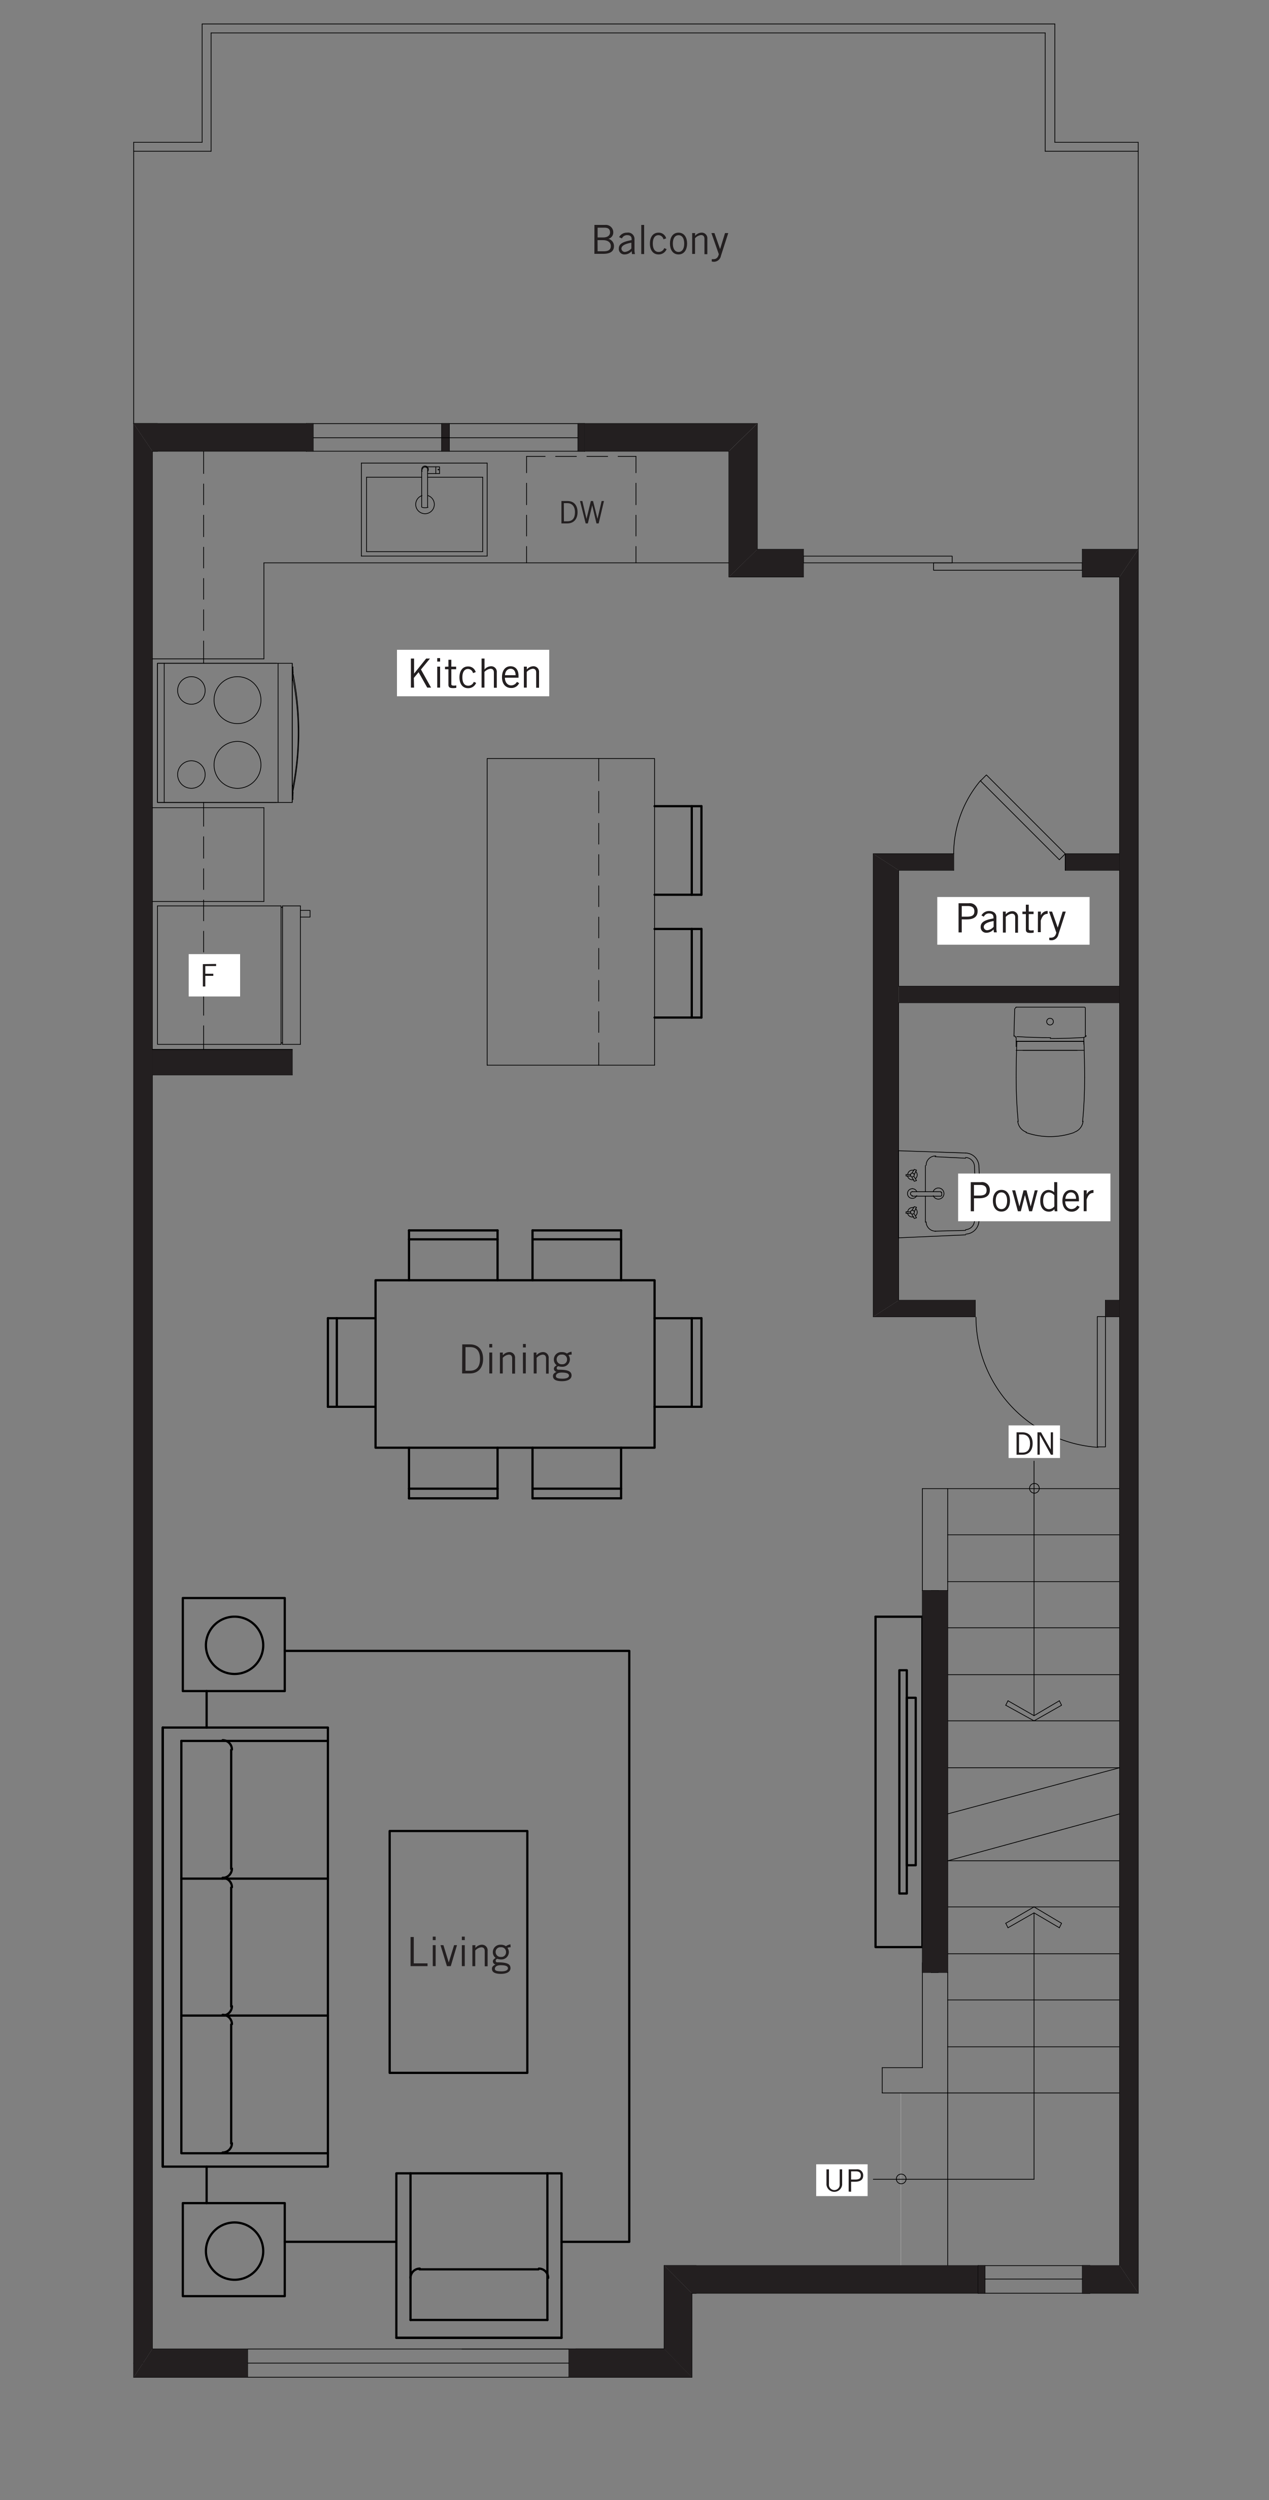 <?xml version="1.0" encoding="UTF-8"?> <svg xmlns="http://www.w3.org/2000/svg" id="D" viewBox="0 0 330 650"><rect x="0" y="0" width="330" height="650" fill="#808080" stroke="none"/><defs><style>.cls-1,.cls-2,.cls-3,.cls-5{fill:none;stroke-linecap:round;}.cls-1{stroke:#999;}.cls-1,.cls-2,.cls-3{stroke-linejoin:round;}.cls-1,.cls-2{stroke-width:0.19px;}.cls-2,.cls-3,.cls-5{stroke:#000;}.cls-3{stroke-width:0.58px;}.cls-4{fill:#231f20;}.cls-5{stroke-miterlimit:10;stroke-width:0;}.cls-6{fill:#fff;}</style></defs><title>goodwin-floorplan-d-main</title><g id="MAIN"><line class="cls-1" x1="234.26" y1="589.04" x2="234.26" y2="544.15"></line><line class="cls-2" x1="196.92" y1="110.14" x2="152.03" y2="110.14"></line><line class="cls-2" x1="189.57" y1="117.3" x2="152.03" y2="117.3"></line><line class="cls-2" x1="291.15" y1="589.04" x2="291.15" y2="150"></line><line class="cls-2" x1="246.45" y1="512.8" x2="246.45" y2="413.54"></line><line class="cls-2" x1="196.92" y1="110.14" x2="196.92" y2="142.84"></line><polyline class="cls-2" points="189.56 117.3 189.56 150 208.91 150"></polyline><line class="cls-2" x1="281.47" y1="150" x2="291.15" y2="150"></line><line class="cls-2" x1="196.92" y1="142.84" x2="208.91" y2="142.84"></line><line class="cls-2" x1="281.47" y1="142.84" x2="295.99" y2="142.84"></line><line class="cls-2" x1="75.99" y1="279.45" x2="75.99" y2="272.87"></line><line class="cls-2" x1="287.47" y1="338.08" x2="291.15" y2="338.08"></line><line class="cls-2" x1="233.68" y1="338.08" x2="253.61" y2="338.08"></line><line class="cls-2" x1="287.47" y1="342.33" x2="291.15" y2="342.33"></line><line class="cls-2" x1="227.1" y1="342.33" x2="253.61" y2="342.33"></line><line class="cls-2" x1="291.15" y1="256.42" x2="233.68" y2="256.42"></line><line class="cls-2" x1="291.15" y1="226.24" x2="277.02" y2="226.24"></line><line class="cls-2" x1="248" y1="226.24" x2="233.68" y2="226.24"></line><line class="cls-2" x1="291.15" y1="221.98" x2="277.02" y2="221.98"></line><line class="cls-2" x1="248" y1="221.98" x2="227.1" y2="221.98"></line><polyline class="cls-2" points="233.68 338.08 233.68 260.68 291.15 260.68"></polyline><line class="cls-2" x1="227.1" y1="342.33" x2="227.1" y2="221.98"></line><line class="cls-2" x1="233.68" y1="256.42" x2="233.68" y2="226.24"></line><line class="cls-2" x1="287.47" y1="338.08" x2="287.47" y2="342.33"></line><line class="cls-2" x1="253.61" y1="338.08" x2="253.61" y2="342.33"></line><line class="cls-2" x1="75.99" y1="272.87" x2="39.61" y2="272.87"></line><line class="cls-2" x1="75.99" y1="279.45" x2="39.61" y2="279.45"></line><line class="cls-2" x1="79.66" y1="110.14" x2="34.77" y2="110.14"></line><line class="cls-2" x1="79.66" y1="117.3" x2="39.61" y2="117.3"></line><line class="cls-2" x1="246.45" y1="413.54" x2="242.19" y2="413.54"></line><line class="cls-2" x1="246.45" y1="512.8" x2="242.19" y2="512.8"></line><line class="cls-2" x1="189.57" y1="146.33" x2="68.63" y2="146.33"></line><line class="cls-2" x1="246.45" y1="532.15" x2="291.15" y2="532.15"></line><line class="cls-2" x1="246.45" y1="544.15" x2="291.15" y2="544.15"></line><line class="cls-2" x1="246.45" y1="519.96" x2="291.15" y2="519.96"></line><line class="cls-2" x1="246.45" y1="544.15" x2="229.42" y2="544.15"></line><line class="cls-2" x1="239.87" y1="537.57" x2="229.42" y2="537.57"></line><line class="cls-3" x1="161.51" y1="319.89" x2="138.48" y2="319.89"></line><line class="cls-3" x1="161.51" y1="322.21" x2="138.48" y2="322.21"></line><line class="cls-3" x1="138.48" y1="319.89" x2="138.48" y2="332.85"></line><line class="cls-3" x1="161.51" y1="332.85" x2="161.51" y2="319.89"></line><line class="cls-3" x1="182.41" y1="342.72" x2="182.41" y2="365.75"></line><line class="cls-3" x1="179.89" y1="342.72" x2="179.89" y2="365.75"></line><line class="cls-3" x1="182.41" y1="365.75" x2="170.22" y2="365.75"></line><line class="cls-3" x1="170.22" y1="342.72" x2="182.41" y2="342.72"></line><line class="cls-3" x1="85.27" y1="342.72" x2="85.27" y2="365.75"></line><line class="cls-3" x1="87.59" y1="342.72" x2="87.59" y2="365.75"></line><line class="cls-3" x1="97.66" y1="342.72" x2="85.27" y2="342.72"></line><line class="cls-3" x1="85.27" y1="365.75" x2="97.66" y2="365.75"></line><line class="cls-3" x1="60.12" y1="557.3" x2="60.12" y2="526.34"></line><line class="cls-3" x1="42.32" y1="563.3" x2="42.32" y2="449.14"></line><polyline class="cls-3" points="85.27 563.3 85.27 449.14 42.32 449.14 42.32 563.3 85.27 563.3"></polyline><polyline class="cls-3" points="85.27 559.82 47.16 559.82 47.16 452.62"></polyline><path class="cls-3" d="M57.89,559.63a2.42,2.42,0,0,0,2.42-2.42"></path><line class="cls-3" x1="60.12" y1="485.9" x2="60.12" y2="454.95"></line><line class="cls-3" x1="57.8" y1="488.42" x2="47.15" y2="488.42"></line><line class="cls-3" x1="57.8" y1="524.02" x2="47.15" y2="524.02"></line><line class="cls-3" x1="60.12" y1="521.7" x2="60.12" y2="490.74"></line><line class="cls-3" x1="85.27" y1="524.02" x2="57.8" y2="524.02"></line><path class="cls-3" d="M60.31,526.25a2.42,2.42,0,0,0-2.42-2.42"></path><path class="cls-3" d="M57.89,524a2.42,2.42,0,0,0,2.42-2.42"></path><line class="cls-3" x1="85.27" y1="488.42" x2="57.8" y2="488.42"></line><path class="cls-3" d="M57.89,488.23a2.42,2.42,0,0,0,2.42-2.42"></path><path class="cls-3" d="M60.31,490.65a2.42,2.42,0,0,0-2.42-2.42"></path><line class="cls-3" x1="47.15" y1="452.62" x2="85.27" y2="452.62"></line><path class="cls-3" d="M60.31,454.85a2.42,2.42,0,0,0-2.42-2.42"></path><polyline class="cls-3" points="137.13 476.04 137.13 538.92 101.33 538.92 101.33 476.04 137.13 476.04"></polyline><polyline class="cls-3" points="74.05 429.21 163.64 429.21 163.64 582.85 146.03 582.85"></polyline><line class="cls-2" x1="271.8" y1="39.32" x2="271.8" y2="8.56"></line><line class="cls-2" x1="274.31" y1="37" x2="274.31" y2="6.24"></line><line class="cls-2" x1="271.8" y1="39.32" x2="295.99" y2="39.32"></line><line class="cls-2" x1="274.31" y1="37" x2="295.99" y2="37"></line><line class="cls-2" x1="274.31" y1="6.24" x2="52.57" y2="6.24"></line><line class="cls-2" x1="271.8" y1="8.56" x2="54.89" y2="8.56"></line><line class="cls-2" x1="246.45" y1="589.04" x2="246.45" y2="544.15"></line><line class="cls-3" x1="53.73" y1="439.66" x2="53.73" y2="449.14"></line><polyline class="cls-2" points="239.87 387.03 246.45 387.03 291.15 387.03"></polyline><line class="cls-2" x1="170.22" y1="276.93" x2="126.68" y2="276.93"></line><polyline class="cls-2" points="170.22 276.93 170.22 197.21 126.68 197.21 126.68 276.93"></polyline><line class="cls-2" x1="155.7" y1="197.21" x2="155.7" y2="203.02"></line><line class="cls-2" x1="155.7" y1="205.73" x2="155.7" y2="211.34"></line><line class="cls-2" x1="155.7" y1="214.05" x2="155.7" y2="219.47"></line><line class="cls-2" x1="155.7" y1="222.18" x2="155.7" y2="227.59"></line><line class="cls-2" x1="155.7" y1="230.3" x2="155.7" y2="235.72"></line><line class="cls-2" x1="155.7" y1="238.43" x2="155.7" y2="243.85"></line><line class="cls-2" x1="155.7" y1="246.56" x2="155.7" y2="251.97"></line><line class="cls-2" x1="155.7" y1="254.88" x2="155.7" y2="260.29"></line><line class="cls-2" x1="155.7" y1="263" x2="155.7" y2="268.42"></line><line class="cls-2" x1="155.7" y1="271.13" x2="155.7" y2="276.93"></line><line class="cls-2" x1="68.63" y1="234.37" x2="68.63" y2="209.99"></line><line class="cls-2" x1="68.63" y1="171.29" x2="68.63" y2="146.33"></line><line class="cls-2" x1="52.96" y1="117.3" x2="52.96" y2="123.11"></line><line class="cls-2" x1="52.96" y1="125.82" x2="52.96" y2="131.23"></line><line class="cls-2" x1="52.96" y1="133.94" x2="52.96" y2="139.55"></line><line class="cls-2" x1="52.96" y1="142.26" x2="52.96" y2="147.68"></line><line class="cls-2" x1="52.96" y1="150.39" x2="52.96" y2="155.81"></line><line class="cls-2" x1="52.96" y1="158.52" x2="52.96" y2="163.93"></line><line class="cls-2" x1="52.96" y1="166.64" x2="52.96" y2="172.45"></line><line class="cls-2" x1="52.96" y1="208.63" x2="52.96" y2="214.82"></line><line class="cls-2" x1="52.96" y1="217.53" x2="52.96" y2="223.14"></line><line class="cls-2" x1="52.96" y1="225.85" x2="52.96" y2="231.27"></line><line class="cls-2" x1="52.96" y1="233.98" x2="52.96" y2="239.4"></line><line class="cls-2" x1="52.96" y1="242.1" x2="52.96" y2="247.52"></line><line class="cls-2" x1="52.96" y1="250.23" x2="52.96" y2="255.65"></line><line class="cls-2" x1="52.96" y1="258.36" x2="52.96" y2="263.97"></line><line class="cls-2" x1="52.96" y1="266.68" x2="52.96" y2="272.87"></line><line class="cls-2" x1="136.94" y1="146.33" x2="136.94" y2="142.07"></line><line class="cls-2" x1="136.94" y1="139.36" x2="136.94" y2="133.94"></line><line class="cls-2" x1="136.94" y1="131.23" x2="136.94" y2="125.62"></line><line class="cls-2" x1="136.94" y1="122.91" x2="136.94" y2="118.66"></line><line class="cls-2" x1="165.38" y1="118.66" x2="160.73" y2="118.66"></line><line class="cls-2" x1="158.03" y1="118.66" x2="152.61" y2="118.66"></line><line class="cls-2" x1="149.9" y1="118.66" x2="144.48" y2="118.66"></line><line class="cls-2" x1="141.77" y1="118.66" x2="136.94" y2="118.66"></line><line class="cls-2" x1="165.38" y1="118.66" x2="165.38" y2="122.91"></line><line class="cls-2" x1="165.38" y1="125.62" x2="165.38" y2="131.23"></line><line class="cls-2" x1="165.38" y1="133.94" x2="165.38" y2="139.36"></line><line class="cls-2" x1="165.38" y1="142.07" x2="165.38" y2="146.33"></line><line class="cls-2" x1="229.42" y1="537.57" x2="229.42" y2="544.15"></line><line class="cls-2" x1="246.45" y1="544.15" x2="246.45" y2="512.8"></line><line class="cls-2" x1="239.87" y1="510.28" x2="239.87" y2="537.57"></line><line class="cls-2" x1="246.45" y1="413.54" x2="246.45" y2="387.03"></line><line class="cls-2" x1="239.87" y1="387.03" x2="239.87" y2="413.54"></line><line class="cls-2" x1="179.89" y1="596.2" x2="254.38" y2="596.2"></line><line class="cls-2" x1="281.47" y1="596.2" x2="295.99" y2="596.2"></line><line class="cls-2" x1="172.73" y1="589.04" x2="254.38" y2="589.04"></line><line class="cls-2" x1="281.47" y1="589.04" x2="291.15" y2="589.04"></line><line class="cls-2" x1="179.89" y1="618.06" x2="179.89" y2="596.2"></line><line class="cls-2" x1="254.38" y1="596.2" x2="254.38" y2="589.04"></line><line class="cls-2" x1="283.41" y1="596.2" x2="283.41" y2="589.04"></line><line class="cls-2" x1="172.73" y1="610.71" x2="172.73" y2="589.04"></line><line class="cls-3" x1="142.35" y1="603.16" x2="106.75" y2="603.16"></line><line class="cls-3" x1="140.03" y1="590" x2="109.07" y2="590"></line><line class="cls-3" x1="146.03" y1="607.81" x2="103.07" y2="607.81"></line><polyline class="cls-3" points="146.03 565.04 103.07 565.04 103.07 607.8 146.03 607.8 146.03 565.04"></polyline><line class="cls-3" x1="142.35" y1="603.16" x2="142.35" y2="565.04"></line><path class="cls-3" d="M142.55,592.23a2.42,2.42,0,0,0-2.42-2.42"></path><line class="cls-3" x1="106.75" y1="603.16" x2="106.75" y2="565.04"></line><path class="cls-3" d="M109.17,589.81a2.42,2.42,0,0,0-2.42,2.42"></path><line class="cls-3" x1="103.07" y1="582.84" x2="74.05" y2="582.84"></line><line class="cls-3" x1="53.73" y1="563.3" x2="53.73" y2="572.78"></line><line class="cls-2" x1="149.71" y1="610.71" x2="172.73" y2="610.71"></line><line class="cls-2" x1="254.38" y1="589.04" x2="283.41" y2="589.04"></line><line class="cls-2" x1="254.38" y1="596.2" x2="283.41" y2="596.2"></line><line class="cls-2" x1="246.45" y1="399.03" x2="291.15" y2="399.03"></line><line class="cls-2" x1="246.45" y1="411.22" x2="291.15" y2="411.22"></line><line class="cls-2" x1="246.45" y1="423.21" x2="291.15" y2="423.21"></line><line class="cls-2" x1="242.19" y1="512.8" x2="242.19" y2="413.54"></line><line class="cls-2" x1="152.03" y1="117.3" x2="79.66" y2="117.3"></line><polyline class="cls-2" points="79.66 117.3 79.66 110.14 152.03 110.14 152.03 117.3"></polyline><polyline class="cls-2" points="248 221.98 248 226.24 248 221.98"></polyline><line class="cls-2" x1="277.02" y1="226.24" x2="277.02" y2="221.98"></line><line class="cls-2" x1="208.91" y1="150" x2="208.91" y2="142.84"></line><polyline class="cls-2" points="281.47 142.84 281.47 150 281.47 142.84"></polyline><polyline class="cls-2" points="208.91 144.59 247.61 144.59 247.61 146.33 208.91 146.33 208.91 144.59"></polyline><polyline class="cls-2" points="242.78 146.33 281.47 146.33 281.47 148.26 242.78 148.26 242.78 146.33"></polyline><line class="cls-2" x1="295.99" y1="37" x2="295.99" y2="142.84"></line><line class="cls-2" x1="246.45" y1="447.4" x2="291.15" y2="447.4"></line><line class="cls-2" x1="246.45" y1="459.59" x2="291.15" y2="459.59"></line><line class="cls-2" x1="246.45" y1="483.78" x2="291.15" y2="483.78"></line><line class="cls-2" x1="246.45" y1="495.77" x2="291.15" y2="495.77"></line><line class="cls-2" x1="246.45" y1="507.96" x2="291.15" y2="507.96"></line><line class="cls-2" x1="246.45" y1="435.4" x2="291.15" y2="435.4"></line><line class="cls-2" x1="39.61" y1="610.71" x2="39.61" y2="117.3"></line><line class="cls-2" x1="34.77" y1="618.06" x2="34.77" y2="110.14"></line><line class="cls-2" x1="179.89" y1="618.06" x2="179.89" y2="596.2"></line><line class="cls-2" x1="172.73" y1="610.71" x2="172.73" y2="589.04"></line><line class="cls-2" x1="34.77" y1="39.32" x2="54.89" y2="39.32"></line><line class="cls-2" x1="34.77" y1="37" x2="52.57" y2="37"></line><line class="cls-2" x1="54.89" y1="39.32" x2="54.89" y2="8.56"></line><line class="cls-2" x1="52.57" y1="37" x2="52.57" y2="6.24"></line><line class="cls-2" x1="179.89" y1="596.2" x2="181.05" y2="596.2"></line><line class="cls-2" x1="172.73" y1="589.04" x2="181.05" y2="589.04"></line><line class="cls-2" x1="39.61" y1="117.3" x2="40.96" y2="117.3"></line><line class="cls-2" x1="34.77" y1="110.14" x2="40.96" y2="110.14"></line><line class="cls-2" x1="120.1" y1="610.71" x2="172.73" y2="610.71"></line><polyline class="cls-3" points="47.54 439.66 74.05 439.66 74.05 415.47 47.54 415.47 47.54 439.66"></polyline><polyline class="cls-3" points="47.54 572.78 74.05 572.78 74.05 596.97 47.54 596.97 47.54 572.78"></polyline><polyline class="cls-2" points="287.47 342.31 287.47 376.17 285.34 376.17 285.34 342.31 287.47 342.31"></polyline><path class="cls-2" d="M285.52,376.29a34,34,0,0,1-31.72-33.83"></path><path class="cls-4" d="M179.89,596.2l-7.16,14.51V589Zm0,21.86V596.2l-7.16,14.51Z"></path><path class="cls-5" d="M179.89,596.2l-7.16,14.51V589Zm0,21.86V596.2l-7.16,14.51Z"></path><path class="cls-4" d="M254.38,596.2,172.73,589h81.65Zm-74.49,0h74.49L172.73,589Z"></path><path class="cls-5" d="M254.38,596.2,172.73,589h81.65Zm-74.49,0h74.49L172.73,589Z"></path><polyline class="cls-2" points="152.03 117.3 152.03 110.14 150.29 110.14 150.29 117.3 152.03 117.3 152.03 110.14"></polyline><path class="cls-4" d="M150.29,117.3l1.74-7.16v7.16Zm0-7.16v7.16l1.74-7.16Z"></path><path class="cls-5" d="M150.29,117.3l1.74-7.16v7.16Zm0-7.16v7.16l1.74-7.16Z"></path><polyline class="cls-2" points="283.41 596.2 283.41 589.04 281.47 589.04 281.47 596.2 283.41 596.2 283.41 589.04"></polyline><path class="cls-4" d="M281.47,596.2l1.94-7.16v7.16Zm0-7.16v7.16l1.94-7.16Z"></path><path class="cls-5" d="M281.47,596.2l1.94-7.16v7.16Zm0-7.16v7.16l1.94-7.16Z"></path><polyline class="cls-2" points="256.13 589.04 256.13 596.2 256.13 589.04"></polyline><polyline class="cls-2" points="256.13 596.2 254.38 596.2 254.38 589.04 256.13 589.04 256.13 596.2"></polyline><path class="cls-4" d="M254.38,596.2l1.75-7.16v7.16Zm0-7.16v7.16l1.75-7.16Z"></path><path class="cls-5" d="M254.38,596.2l1.75-7.16v7.16Zm0-7.16v7.16l1.75-7.16Z"></path><polyline class="cls-2" points="81.4 110.14 81.4 117.3 81.4 110.14"></polyline><polyline class="cls-2" points="81.4 117.3 79.66 117.3 79.66 110.14 81.4 110.14 81.4 117.3"></polyline><path class="cls-4" d="M79.66,117.3l1.74-7.16v7.16Zm0-7.16v7.16l1.74-7.16Z"></path><path class="cls-5" d="M79.66,117.3l1.74-7.16v7.16Zm0-7.16v7.16l1.74-7.16Z"></path><line class="cls-2" x1="114.88" y1="117.3" x2="114.88" y2="110.14"></line><polyline class="cls-2" points="116.81 110.14 116.81 117.3 116.81 110.14"></polyline><polyline class="cls-2" points="116.81 117.3 114.88 117.3 114.88 110.14 116.81 110.14 116.81 117.3"></polyline><path class="cls-4" d="M114.88,117.3l1.93-7.16v7.16Zm0-7.16v7.16l1.93-7.16Z"></path><path class="cls-5" d="M114.88,117.3l1.93-7.16v7.16Zm0-7.16v7.16l1.93-7.16Z"></path><line class="cls-2" x1="34.77" y1="614.38" x2="147.96" y2="614.38"></line><path class="cls-4" d="M242.19,512.8l4.26-99.26V512.8Zm0-99.26V512.8l4.26-99.26Z"></path><path class="cls-5" d="M242.19,512.8l4.26-99.26V512.8Zm0-99.26V512.8l4.26-99.26Z"></path><path class="cls-4" d="M291.15,226.24,277,222h14.13Zm-14.13,0h14.13L277,222Z"></path><path class="cls-5" d="M291.15,226.24,277,222h14.13Zm-14.13,0h14.13L277,222Z"></path><path class="cls-4" d="M233.68,226.24,248,222H227.1Zm14.32,0H233.68L248,222Z"></path><path class="cls-5" d="M233.68,226.24,248,222H227.1Zm14.32,0H233.68L248,222Z"></path><path class="cls-4" d="M233.68,338.08,227.1,222V342.33Zm0-111.84V338.08L227.1,222Z"></path><path class="cls-5" d="M233.68,338.08,227.1,222V342.33Zm0-111.84V338.08L227.1,222Z"></path><path class="cls-4" d="M253.61,338.08l-26.51,4.25h26.51Zm-19.93,0h19.93l-26.51,4.25Z"></path><path class="cls-5" d="M253.61,338.08l-26.51,4.25h26.51Zm-19.93,0h19.93l-26.51,4.25Z"></path><path class="cls-4" d="M291.15,342.33l-3.68-4.25h3.68Zm-3.68,0h3.68l-3.68-4.25Z"></path><path class="cls-5" d="M291.15,342.33l-3.68-4.25h3.68Zm-3.68,0h3.68l-3.68-4.25Z"></path><path class="cls-4" d="M291.15,260.68l-57.47-4.26h57.47Zm-57.47,0h57.47l-57.47-4.26Z"></path><path class="cls-5" d="M291.15,260.68l-57.47-4.26h57.47Zm-57.47,0h57.47l-57.47-4.26Z"></path><path class="cls-4" d="M189.57,150l19.34-7.16h-12Zm19.34,0H189.57l19.34-7.16Z"></path><path class="cls-5" d="M189.57,150l19.34-7.16h-12Zm19.34,0H189.57l19.34-7.16Z"></path><path class="cls-4" d="M189.57,117.3l7.35,25.54v-32.7Zm0,32.7V117.3l7.35,25.54Z"></path><path class="cls-5" d="M189.57,117.3l7.35,25.54v-32.7Zm0,32.7V117.3l7.35,25.54Z"></path><path class="cls-4" d="M152,117.3l44.89-7.16H152Zm37.54,0H152l44.89-7.16Z"></path><path class="cls-5" d="M152,117.3l44.89-7.16H152Zm37.54,0H152l44.89-7.16Z"></path><line class="cls-2" x1="295.99" y1="142.84" x2="295.99" y2="596.2"></line><line class="cls-2" x1="281.47" y1="592.52" x2="256.13" y2="592.52"></line><path class="cls-4" d="M296,596.2,281.67,589h9.48Zm-14.52,0H296L281.67,589Z"></path><path class="cls-5" d="M296,596.2,281.67,589h9.48Zm-14.52,0H296L281.67,589Z"></path><path class="cls-4" d="M296,142.84,291.15,589V150Zm0,453.36V142.84L291.15,589Z"></path><path class="cls-5" d="M296,142.84,291.15,589V150Zm0,453.36V142.84L291.15,589Z"></path><path class="cls-4" d="M281.47,142.84l9.68,7.16h-9.68Zm14.52,0H281.47l9.68,7.16Z"></path><path class="cls-5" d="M281.47,142.84l9.68,7.16h-9.68Zm14.52,0H281.47l9.68,7.16Z"></path><path class="cls-4" d="M76,279.45l-36.38-6.58H76Zm-36.38,0H76l-36.38-6.58Z"></path><path class="cls-5" d="M76,279.45l-36.38-6.58H76Zm-36.38,0H76l-36.38-6.58Z"></path><line class="cls-2" x1="81.4" y1="113.82" x2="150.29" y2="113.82"></line><line class="cls-2" x1="291.15" y1="459.59" x2="246.45" y2="471.59"></line><line class="cls-2" x1="291.15" y1="471.59" x2="246.45" y2="483.78"></line><line class="cls-2" x1="268.9" y1="446.05" x2="268.9" y2="379.87"></line><path class="cls-2" d="M269,385.68a1.26,1.26,0,1,0,1.26,1.25,1.25,1.25,0,0,0-1.26-1.25"></path><line class="cls-2" x1="268.9" y1="566.59" x2="227.1" y2="566.59"></line><path class="cls-2" d="M234.36,565.24a1.26,1.26,0,1,0,1.26,1.25,1.25,1.25,0,0,0-1.26-1.25"></path><line class="cls-2" x1="268.9" y1="497.32" x2="268.9" y2="566.59"></line><line class="cls-2" x1="268.9" y1="495.77" x2="261.54" y2="500.03"></line><polyline class="cls-2" points="262.13 501.19 268.9 497.32 275.48 501.19"></polyline><polyline class="cls-2" points="268.9 495.77 276.06 500.03 275.48 501.19"></polyline><line class="cls-2" x1="261.54" y1="500.03" x2="262.12" y2="501.19"></line><line class="cls-2" x1="268.9" y1="447.4" x2="261.54" y2="443.34"></line><polyline class="cls-2" points="262.13 442.18 268.9 446.05 275.48 442.18"></polyline><polyline class="cls-2" points="268.9 447.4 276.06 443.34 275.48 442.18"></polyline><line class="cls-2" x1="261.54" y1="443.34" x2="262.12" y2="442.18"></line><polyline class="cls-3" points="97.66 332.85 97.66 376.39 170.22 376.39 170.22 332.85 97.66 332.85"></polyline><line class="cls-3" x1="106.36" y1="319.89" x2="129.39" y2="319.89"></line><line class="cls-3" x1="106.36" y1="322.21" x2="129.39" y2="322.21"></line><line class="cls-3" x1="129.39" y1="319.89" x2="129.39" y2="332.85"></line><line class="cls-3" x1="106.36" y1="332.85" x2="106.36" y2="319.89"></line><line class="cls-3" x1="161.51" y1="389.55" x2="138.48" y2="389.55"></line><line class="cls-3" x1="161.51" y1="387.03" x2="138.48" y2="387.03"></line><line class="cls-3" x1="138.48" y1="389.55" x2="138.48" y2="376.39"></line><line class="cls-3" x1="161.51" y1="376.39" x2="161.51" y2="389.55"></line><line class="cls-3" x1="106.36" y1="389.55" x2="129.39" y2="389.55"></line><line class="cls-3" x1="106.36" y1="387.03" x2="129.39" y2="387.03"></line><line class="cls-3" x1="129.39" y1="389.55" x2="129.39" y2="376.39"></line><line class="cls-3" x1="106.36" y1="376.39" x2="106.36" y2="389.55"></line><path class="cls-3" d="M61,420.31a7.45,7.45,0,1,0,7.45,7.45A7.46,7.46,0,0,0,61,420.31"></path><path class="cls-3" d="M61,577.81a7.45,7.45,0,1,0,7.45,7.45A7.46,7.46,0,0,0,61,577.81"></path><line class="cls-2" x1="172.73" y1="610.71" x2="39.61" y2="610.71"></line><line class="cls-2" x1="179.89" y1="618.06" x2="34.77" y2="618.06"></line><line class="cls-2" x1="147.96" y1="618.06" x2="147.96" y2="610.71"></line><line class="cls-2" x1="64.38" y1="618.06" x2="64.38" y2="610.71"></line><path class="cls-4" d="M148,618.06l24.77-7.35H148Zm31.93,0H148l24.77-7.35Z"></path><path class="cls-5" d="M148,618.06l24.77-7.35H148Zm31.93,0H148l24.77-7.35Z"></path><path class="cls-4" d="M34.77,618.06l29.61-7.35H39.61Zm29.61,0H34.77l29.61-7.35Z"></path><path class="cls-5" d="M34.77,618.06l29.61-7.35H39.61Zm29.61,0H34.77l29.61-7.35Z"></path><path class="cls-4" d="M81.4,110.14,41,117.3H81.4Zm-46.63,0H81.4L41,117.3Z"></path><path class="cls-5" d="M81.4,110.14,41,117.3H81.4Zm-46.63,0H81.4L41,117.3Z"></path><line class="cls-2" x1="34.77" y1="110.14" x2="34.77" y2="37"></line><polyline class="cls-3" points="233.88 492.29 233.88 434.24 235.81 434.24 235.81 492.29 233.88 492.29"></polyline><polyline class="cls-3" points="235.81 484.94 235.81 441.4 238.13 441.4 238.13 484.94 235.81 484.94"></polyline><polyline class="cls-3" points="227.68 506.22 239.87 506.22 227.68 506.22 227.68 420.31 239.87 420.31 239.87 506.22"></polyline><line class="cls-3" x1="239.87" y1="420.31" x2="227.68" y2="420.31"></line><path class="cls-4" d="M39.61,117.3,41,110.14H34.77Zm1.35,0H39.61L41,110.14Z"></path><path class="cls-5" d="M39.61,117.3,41,110.14H34.77Zm1.35,0H39.61L41,110.14Z"></path><path class="cls-4" d="M39.61,610.71,34.77,110.14V618.06Zm0-493.41V610.71L34.77,110.14Z"></path><path class="cls-5" d="M39.61,610.71,34.77,110.14V618.06Zm0-493.41V610.71L34.77,110.14Z"></path><line class="cls-2" x1="93.98" y1="120.4" x2="93.98" y2="144.58"></line><line class="cls-2" x1="95.33" y1="124.07" x2="95.33" y2="143.42"></line><line class="cls-2" x1="126.68" y1="120.4" x2="126.68" y2="144.58"></line><line class="cls-2" x1="125.52" y1="124.07" x2="125.52" y2="143.42"></line><line class="cls-2" x1="93.98" y1="144.58" x2="126.68" y2="144.58"></line><line class="cls-2" x1="95.33" y1="143.42" x2="125.52" y2="143.42"></line><line class="cls-2" x1="95.33" y1="124.07" x2="109.65" y2="124.07"></line><line class="cls-2" x1="111.2" y1="124.07" x2="125.52" y2="124.07"></line><line class="cls-2" x1="93.98" y1="120.4" x2="126.68" y2="120.4"></line><path class="cls-2" d="M109.74,128.85a2.42,2.42,0,1,0,1.57,0"></path><line class="cls-2" x1="109.65" y1="131.81" x2="109.65" y2="122.14"></line><line class="cls-2" x1="111.2" y1="131.81" x2="111.2" y2="122.14"></line><polyline class="cls-2" points="110.43 121.37 114.3 121.37 114.3 123.11"></polyline><line class="cls-2" x1="113.33" y1="123.11" x2="113.33" y2="121.37"></line><line class="cls-2" x1="111.2" y1="123.11" x2="114.3" y2="123.11"></line><path class="cls-2" d="M111.2,122a.68.68,0,0,0-1.35,0"></path><path class="cls-2" d="M111.25,122.52a.87.87,0,1,0-1.45,0"></path><path class="cls-2" d="M114,122a.09.09,0,0,0-.1.09.09.09,0,0,0,.1.1.09.09,0,0,0,.09-.1A.09.09,0,0,0,114,122"></path><path class="cls-2" d="M109.75,131.9a2.91,2.91,0,0,0,1.55,0"></path><path class="cls-2" d="M273.06,264.74a.87.87,0,1,0,.87.87.87.87,0,0,0-.87-.87"></path><path class="cls-2" d="M264.42,269.5c2.93.19,5.87.29,8.81.27"></path><path class="cls-2" d="M273.11,270q4.39,0,8.79-.27"></path><line class="cls-2" x1="265.99" y1="273.06" x2="281.86" y2="273.06"></line><line class="cls-2" x1="280.12" y1="273.06" x2="264.25" y2="273.06"></line><path class="cls-2" d="M264.25,280.21c0,3.81.16,7.61.53,11.4"></path><path class="cls-2" d="M264.66,291.49a3.38,3.38,0,0,0,2.25,2.86"></path><path class="cls-2" d="M266.82,294.45a18.91,18.91,0,0,0,12.47,0"></path><path class="cls-2" d="M279.4,294.35a3.38,3.38,0,0,0,2.25-2.87"></path><path class="cls-2" d="M281.53,291.61c.36-3.79.54-7.59.52-11.4"></path><path class="cls-2" d="M282.05,280.15c0-3.15-.06-6.29-.18-9.44"></path><line class="cls-2" x1="281.86" y1="270.74" x2="264.25" y2="270.74"></line><path class="cls-2" d="M264.43,270.69q-.18,4.71-.18,9.44"></path><line class="cls-2" x1="263.87" y1="262.23" x2="263.67" y2="269.39"></line><path class="cls-2" d="M263.87,269.29a.28.28,0,0,0,.28.29"></path><polyline class="cls-2" points="264.06 269.58 264.25 269.77 264.25 272.1 264.25 270.74 281.86 270.74 281.86 271.52 281.86 269.77 282.05 269.58"></polyline><path class="cls-2" d="M282.19,269.58a.29.29,0,0,0,.25-.32"></path><line class="cls-2" x1="282.25" y1="269.39" x2="282.25" y2="262.23"></line><path class="cls-2" d="M282.25,262.12a.29.29,0,0,0-.29-.28"></path><line class="cls-2" x1="281.86" y1="261.84" x2="264.25" y2="261.84"></line><path class="cls-2" d="M264.35,261.84a.29.29,0,0,0-.21.09.3.3,0,0,0-.08.21"></path><line class="cls-2" x1="233.68" y1="321.82" x2="233.68" y2="299.18"></line><path class="cls-2" d="M240.84,317.66a2.42,2.42,0,0,0,.75,1.75,2.39,2.39,0,0,0,1.77.67"></path><line class="cls-2" x1="233.68" y1="321.82" x2="251.1" y2="321.05"></line><line class="cls-2" x1="243.16" y1="320.08" x2="251.1" y2="319.89"></line><path class="cls-2" d="M254.56,317.58q.21-3.58.21-7.17"></path><path class="cls-2" d="M251.16,320.85a3.57,3.57,0,0,0,3.41-3.37"></path><path class="cls-2" d="M251.1,319.69a2.41,2.41,0,0,0,2.31-2.28"></path><path class="cls-2" d="M253.4,317.5c.14-2.36.21-4.73.21-7.09"></path><line class="cls-2" x1="233.68" y1="299.18" x2="251.1" y2="299.77"></line><line class="cls-2" x1="243.16" y1="300.73" x2="251.1" y2="301.12"></line><path class="cls-2" d="M254.77,310.39q0-3.58-.21-7.17"></path><path class="cls-2" d="M254.57,303.14a3.58,3.58,0,0,0-3.42-3.37"></path><path class="cls-2" d="M253.41,303.21a2.41,2.41,0,0,0-2.31-2.28"></path><path class="cls-2" d="M253.61,310.4q0-3.56-.21-7.1"></path><path class="cls-2" d="M243.36,300.54a2.39,2.39,0,0,0-1.77.67,2.42,2.42,0,0,0-.75,1.75"></path><line class="cls-2" x1="240.65" y1="303.05" x2="240.65" y2="309.83"></line><line class="cls-2" x1="240.65" y1="310.99" x2="240.65" y2="317.76"></line><path class="cls-2" d="M242.69,310.87a1.45,1.45,0,1,0,0-1.12"></path><path class="cls-2" d="M236,315.4a1.26,1.26,0,0,0,.6.84,1.28,1.28,0,0,0,1,.1"></path><path class="cls-2" d="M238.1,316.09a1.26,1.26,0,0,0,0-1.88"></path><path class="cls-2" d="M237.66,314a1.28,1.28,0,0,0-1,.11,1.24,1.24,0,0,0-.6.84"></path><path class="cls-2" d="M237.26,309.83a.48.48,0,0,0,0,1"></path><polyline class="cls-2" points="237.16 310.99 244.32 310.99 244.52 310.99 244.71 310.99 244.9 310.79 244.9 310.6 244.9 310.41 244.9 310.21 244.9 310.02 244.71 310.02 244.71 309.83 244.52 309.83 244.32 309.83 237.16 309.83"></polyline><path class="cls-2" d="M238.4,309.78a1.26,1.26,0,0,0-1.14-.73"></path><path class="cls-2" d="M237.26,309.05a1.26,1.26,0,0,0-.36,2.47,1.27,1.27,0,0,0,1.5-.68"></path><line class="cls-2" x1="235.62" y1="315.44" x2="236.78" y2="315.44"></line><polyline class="cls-2" points="235.62 315.44 235.62 315.05 236.78 315.05"></polyline><line class="cls-2" x1="238.33" y1="316.6" x2="237.74" y2="315.63"></line><polyline class="cls-2" points="238.32 316.6 237.75 316.79 237.16 315.82"></polyline><path class="cls-2" d="M237.26,314.66a.48.48,0,0,0-.48.49.48.48,0,1,0,1,0,.48.48,0,0,0-.48-.49"></path><line class="cls-2" x1="238.33" y1="313.89" x2="237.74" y2="315.05"></line><polyline class="cls-2" points="238.32 313.89 237.75 313.7 237.16 314.66"></polyline><path class="cls-2" d="M237.66,304.28a1.28,1.28,0,0,0-1,.1,1.26,1.26,0,0,0-.6.84"></path><path class="cls-2" d="M238.1,306.41a1.27,1.27,0,0,0,.42-.94,1.29,1.29,0,0,0-.42-.94"></path><path class="cls-2" d="M236,305.73a1.24,1.24,0,0,0,.6.83,1.28,1.28,0,0,0,1,.11"></path><line class="cls-2" x1="235.62" y1="305.38" x2="236.78" y2="305.38"></line><polyline class="cls-2" points="235.62 305.38 235.62 305.76 236.78 305.76"></polyline><line class="cls-2" x1="238.33" y1="304.22" x2="237.74" y2="305.38"></line><polyline class="cls-2" points="238.32 304.22 237.75 304.02 237.16 304.99"></polyline><path class="cls-2" d="M237.26,305a.49.49,0,1,0,.48.48.48.48,0,0,0-.48-.48"></path><line class="cls-2" x1="238.33" y1="306.92" x2="237.74" y2="305.96"></line><polyline class="cls-2" points="238.32 306.93 237.75 307.12 237.16 306.15"></polyline><line class="cls-2" x1="39.61" y1="209.99" x2="68.63" y2="209.99"></line><line class="cls-2" x1="39.61" y1="171.29" x2="68.63" y2="171.29"></line><path class="cls-2" d="M76.14,205.94a77.63,77.63,0,0,0,0-31.19"></path><path class="cls-2" d="M76.18,174.09a3.71,3.71,0,0,0,.07.74"></path><path class="cls-2" d="M76.25,206.06a3.61,3.61,0,0,0-.07.73"></path><line class="cls-2" x1="75.99" y1="173.41" x2="76.18" y2="173.41"></line><path class="cls-2" d="M76.17,204.52a72.27,72.27,0,0,0,0-28"></path><polyline class="cls-2" points="76.18 173.41 76.18 176.9 75.98 176.9"></polyline><polyline class="cls-2" points="75.98 207.86 76.18 207.86 76.18 204.18 75.98 204.18"></polyline><polyline class="cls-2" points="71.92 172.45 40.96 172.45 40.96 208.63 71.92 208.63"></polyline><line class="cls-2" x1="75.99" y1="208.63" x2="75.99" y2="172.45"></line><line class="cls-2" x1="42.7" y1="208.63" x2="42.7" y2="172.45"></line><path class="cls-2" d="M49.77,197.79a3.58,3.58,0,1,0,3.58,3.58,3.58,3.58,0,0,0-3.58-3.58"></path><path class="cls-2" d="M61.76,192.76a6.1,6.1,0,1,0,6.1,6.1,6.1,6.1,0,0,0-6.1-6.1"></path><path class="cls-2" d="M61.76,175.93a6.1,6.1,0,1,0,6.1,6.1,6.1,6.1,0,0,0-6.1-6.1"></path><line class="cls-2" x1="72.31" y1="172.45" x2="72.31" y2="208.63"></line><polyline class="cls-2" points="40.96 172.45 75.98 172.45 75.98 208.63 40.96 208.63 40.96 172.45"></polyline><path class="cls-2" d="M49.77,175.93a3.58,3.58,0,1,0,3.58,3.58,3.58,3.58,0,0,0-3.58-3.58"></path><line class="cls-2" x1="75.99" y1="272.87" x2="39.61" y2="272.87"></line><line class="cls-2" x1="78.11" y1="235.53" x2="73.47" y2="235.53"></line><line class="cls-2" x1="73.08" y1="235.53" x2="40.96" y2="235.53"></line><line class="cls-2" x1="78.11" y1="271.52" x2="73.47" y2="271.52"></line><polyline class="cls-2" points="73.08 271.52 40.96 271.52 40.96 235.53"></polyline><line class="cls-2" x1="78.11" y1="235.53" x2="78.11" y2="271.52"></line><line class="cls-2" x1="73.08" y1="271.52" x2="73.08" y2="235.53"></line><polyline class="cls-2" points="78.11 236.69 80.63 236.69 80.63 238.43 78.11 238.43"></polyline><line class="cls-2" x1="73.47" y1="271.52" x2="73.47" y2="235.53"></line><line class="cls-2" x1="73.47" y1="235.91" x2="73.08" y2="235.91"></line><line class="cls-2" x1="73.47" y1="271.13" x2="73.08" y2="271.13"></line><line class="cls-2" x1="68.63" y1="234.37" x2="39.61" y2="234.37"></line><line class="cls-3" x1="182.41" y1="209.6" x2="182.41" y2="232.62"></line><line class="cls-3" x1="179.89" y1="209.6" x2="179.89" y2="232.62"></line><line class="cls-3" x1="182.41" y1="232.62" x2="170.22" y2="232.62"></line><line class="cls-3" x1="170.22" y1="209.6" x2="182.41" y2="209.6"></line><line class="cls-3" x1="182.41" y1="264.55" x2="182.41" y2="241.52"></line><line class="cls-3" x1="179.89" y1="264.55" x2="179.89" y2="241.52"></line><line class="cls-3" x1="182.41" y1="241.52" x2="170.22" y2="241.52"></line><line class="cls-3" x1="170.22" y1="264.55" x2="182.41" y2="264.55"></line><line class="cls-2" x1="243.94" y1="413.54" x2="239.87" y2="413.54"></line><polyline class="cls-2" points="243.94 512.8 239.87 512.8 239.87 413.54"></polyline><path class="cls-4" d="M239.87,512.8l4.07-99.26V512.8Zm0-99.26V512.8l4.07-99.26Z"></path><path class="cls-5" d="M239.87,512.8l4.07-99.26V512.8Zm0-99.26V512.8l4.07-99.26Z"></path><polyline class="cls-2" points="277.02 226.24 277.02 221.98 256.51 201.47 254.97 203.02 275.48 223.53 277.02 221.98"></polyline><path class="cls-2" d="M255,202.93a29.68,29.68,0,0,0-7,19"></path></g><rect class="cls-6" x="103.23" y="168.94" width="39.6" height="12.08"></rect><rect class="cls-6" x="243.74" y="233.21" width="39.6" height="12.4"></rect><rect class="cls-6" x="249.16" y="305.11" width="39.6" height="12.4"></rect><rect class="cls-6" x="262.28" y="370.59" width="13.37" height="8.47"></rect><rect class="cls-6" x="49.07" y="248.06" width="13.37" height="11.01"></rect><rect class="cls-6" x="212.25" y="562.69" width="13.37" height="8.27"></rect><path class="cls-4" d="M107.68,178.77h-.83v-7.56h.83v3.92h0l3.14-3.92h1l-2.35,2.85,2.63,4.71h-1l-2.25-4-1.23,1.48Z"></path><path class="cls-4" d="M114.45,171.1v.9h-.75v-.9Zm-.75,2.22h.75v5.45h-.75Z"></path><path class="cls-4" d="M116.61,173.32v-1.79h.76v1.79h1.25V174h-1.25v3.88c0,.25.18.37.62.37a4.47,4.47,0,0,0,.67-.05v.62a3.66,3.66,0,0,1-.88.08c-.82,0-1.17-.21-1.17-.9v-4h-.89v-.65Z"></path><path class="cls-4" d="M123,175a1.34,1.34,0,0,0-1.29-1.08c-.93,0-1.47.79-1.47,2.18s.54,2.17,1.47,2.17a1.5,1.5,0,0,0,1.5-1l.61.27a2.19,2.19,0,0,1-2.11,1.38c-1.36,0-2.23-1.06-2.23-2.82s.87-2.83,2.23-2.83a2,2,0,0,1,2,1.47Z"></path><path class="cls-4" d="M126,171.21v2.85h0a2.22,2.22,0,0,1,1.62-.84,1.45,1.45,0,0,1,1.57,1.59v4h-.76v-3.94c0-.72-.34-1-.89-1a2.56,2.56,0,0,0-1.56.82v4.08h-.75v-7.56Z"></path><path class="cls-4" d="M135,177.61a2.18,2.18,0,0,1-2.09,1.26c-1.22,0-2.37-.83-2.37-2.82,0-1.76.88-2.83,2.22-2.83,1.13,0,2.08.73,2.08,2.47v.5h-3.54c0,1.2.71,2,1.61,2a1.68,1.68,0,0,0,1.51-.92Zm-.92-2.07c0-1-.48-1.67-1.3-1.67s-1.4.67-1.46,1.67Z"></path><path class="cls-4" d="M137,173.32v.74h0a2.22,2.22,0,0,1,1.61-.84,1.45,1.45,0,0,1,1.57,1.59v4h-.75v-3.94c0-.72-.35-1-.89-1a2.54,2.54,0,0,0-1.56.82v4.08h-.75v-5.45Z"></path><path class="cls-4" d="M249.27,242.41v-7.57h2.64a2,2,0,0,1,2.31,2.12c0,1.26-.87,2.07-2.77,2.07H250.1v3.38Zm.83-4.09h1.43c1.39,0,1.85-.48,1.85-1.38s-.53-1.38-1.66-1.38H250.1Z"></path><path class="cls-4" d="M255.22,238a2.23,2.23,0,0,1,2-1.15c.92,0,1.89.44,1.89,1.63v2.74a4.49,4.49,0,0,0,.12,1.18h-.77l-.09-.76a2.41,2.41,0,0,1-1.8.86,1.43,1.43,0,0,1-1.55-1.5c0-1.19.91-1.79,3.33-2.22v-.29c0-.72-.47-1-1.12-1a1.41,1.41,0,0,0-1.39.85Zm3.17,1.45c-1.72.31-2.57.81-2.57,1.56a.89.89,0,0,0,.9.84,2.54,2.54,0,0,0,1.67-.9Z"></path><path class="cls-4" d="M261.55,237v.73h0a2.24,2.24,0,0,1,1.61-.83,1.45,1.45,0,0,1,1.57,1.59v4H264v-3.94c0-.72-.34-1-.89-1a2.55,2.55,0,0,0-1.56.83v4.08h-.75V237Z"></path><path class="cls-4" d="M266.77,237v-1.79h.75V237h1.26v.65h-1.26v3.88c0,.25.18.37.62.37a4.47,4.47,0,0,0,.67-.05v.62a3.59,3.59,0,0,1-.88.08c-.81,0-1.16-.21-1.16-.9v-4h-.89V237Z"></path><path class="cls-4" d="M269.91,237h.76V238h0a1.86,1.86,0,0,1,1.77-1.16v.75c-.94,0-1.44.64-1.79,1.76v3h-.76Z"></path><path class="cls-4" d="M277.15,237l-1.91,5.93a1.86,1.86,0,0,1-1.84,1.53,3.13,3.13,0,0,1-.54-.06v-.62a3.68,3.68,0,0,0,.41,0c.46,0,1.16-.11,1.42-1.3L272.8,237h.79l1.47,4.16h0l1.28-4.16Z"></path><path class="cls-4" d="M120.21,349.52h2c2.06,0,3.42,1.3,3.42,3.78,0,2.22-1.19,3.78-3.46,3.78h-2Zm.84,6.85h1.13c1.74,0,2.64-1,2.64-3.07,0-2.21-1-3.07-2.6-3.07h-1.17Z"></path><path class="cls-4" d="M128,349.42v.9h-.76v-.9Zm-.76,2.22H128v5.44h-.76Z"></path><path class="cls-4" d="M130.76,351.64v.73h0a2.24,2.24,0,0,1,1.61-.84,1.45,1.45,0,0,1,1.57,1.59v4h-.75v-3.93c0-.73-.35-1-.89-1a2.48,2.48,0,0,0-1.56.83v4.07H130v-5.44Z"></path><path class="cls-4" d="M136.73,349.42v.9H136v-.9Zm-.75,2.22h.75v5.44H136Z"></path><path class="cls-4" d="M139.5,351.64v.73h0a2.24,2.24,0,0,1,1.61-.84,1.45,1.45,0,0,1,1.57,1.59v4H142v-3.93c0-.73-.35-1-.89-1a2.48,2.48,0,0,0-1.56.83v4.07h-.76v-5.44Z"></path><path class="cls-4" d="M148.67,352.18a2,2,0,0,0-.84.15,1.9,1.9,0,0,1,.37,1.11,1.93,1.93,0,0,1-2,1.9,3.15,3.15,0,0,1-1-.14.51.51,0,0,0-.43.5.4.4,0,0,0,.45.4c2.58,0,3.41.46,3.41,1.53,0,.79-.79,1.46-2.49,1.46-1.53,0-2.34-.42-2.34-1.32,0-.54.33-.8.92-1.11a.86.86,0,0,1-.68-.77c0-.47.31-.67.73-.93a1.85,1.85,0,0,1-.74-1.52,1.92,1.92,0,0,1,2.06-1.91,2.19,2.19,0,0,1,1.35.38,2.66,2.66,0,0,1,1.18-.48Zm-2.59,4.67c-1.19,0-1.52.53-1.52.91s.25.68,1.76.68c.9,0,1.63-.25,1.64-.78S147.41,356.85,146.08,356.85Zm0-4.67a1.21,1.21,0,0,0-1.32,1.26,1.28,1.28,0,0,0,1.4,1.25,1.19,1.19,0,0,0,1.3-1.21A1.21,1.21,0,0,0,146.11,352.18Z"></path><path class="cls-4" d="M106.76,511.17V503.6h.84v6.85h3.58v.72Z"></path><path class="cls-4" d="M113.29,503.5v.9h-.75v-.9Zm-.75,2.22h.75v5.45h-.75Z"></path><path class="cls-4" d="M117.22,511.17h-1l-1.67-5.45h.76l1.39,4.5h0l1.38-4.5h.76Z"></path><path class="cls-4" d="M120.86,503.5v.9h-.76v-.9Zm-.76,2.22h.76v5.45h-.76Z"></path><path class="cls-4" d="M123.62,505.72v.73h0a2.24,2.24,0,0,1,1.61-.84,1.45,1.45,0,0,1,1.57,1.6v4h-.75v-3.94c0-.72-.35-1-.89-1a2.53,2.53,0,0,0-1.57.83v4.08h-.75v-5.45Z"></path><path class="cls-4" d="M132.79,506.26a2.12,2.12,0,0,0-.83.15,1.9,1.9,0,0,1,.37,1.11,1.93,1.93,0,0,1-2,1.91,3.07,3.07,0,0,1-1-.15.51.51,0,0,0-.43.5.4.4,0,0,0,.45.4c2.58,0,3.4.46,3.4,1.53,0,.8-.78,1.47-2.48,1.47-1.53,0-2.34-.42-2.34-1.32,0-.55.33-.81.92-1.11a.88.88,0,0,1-.68-.78c0-.47.31-.67.73-.93a1.83,1.83,0,0,1-.74-1.52,1.92,1.92,0,0,1,2.06-1.91,2.21,2.21,0,0,1,1.35.38,2.58,2.58,0,0,1,1.17-.48Zm-2.58,4.67c-1.19,0-1.52.53-1.52.92s.25.68,1.76.68c.9,0,1.63-.25,1.64-.79S131.54,510.93,130.21,510.93Zm0-4.67a1.21,1.21,0,0,0-1.32,1.26,1.28,1.28,0,0,0,1.4,1.26,1.19,1.19,0,0,0,1.3-1.22A1.22,1.22,0,0,0,130.24,506.26Z"></path><path class="cls-4" d="M252.44,314.92v-7.57h2.64a2,2,0,0,1,2.32,2.12c0,1.26-.87,2.07-2.78,2.07h-1.34v3.38Zm.84-4.09h1.43c1.39,0,1.85-.48,1.85-1.38s-.53-1.38-1.66-1.38h-1.62Z"></path><path class="cls-4" d="M260.42,315c-1.49,0-2.23-1.26-2.23-2.83s.74-2.82,2.23-2.82,2.23,1.25,2.23,2.82S261.91,315,260.42,315Zm0-5c-.9,0-1.48.78-1.48,2.18s.58,2.18,1.48,2.18,1.48-.77,1.48-2.18S261.32,310,260.42,310Z"></path><path class="cls-4" d="M263.21,309.47H264l1.1,4.19h0l1.07-4.19h.77l1.09,4.21h0l1.06-4.21h.76l-1.46,5.45h-.76l-1.09-4.21h0l-1.08,4.21h-.76Z"></path><path class="cls-4" d="M274.93,307.35v6.37a6.89,6.89,0,0,0,.05,1.2h-.7l-.1-.54a1.78,1.78,0,0,1-1.43.64c-1,0-2.24-.65-2.24-2.83s1.27-2.82,2.19-2.82a2.37,2.37,0,0,1,1.44.6l0,0v-2.64Zm-.75,3.42a2,2,0,0,0-1.37-.76c-.88,0-1.54.58-1.54,2.23,0,1.38.6,2.13,1.54,2.13a1.89,1.89,0,0,0,1.37-.73Z"></path><path class="cls-4" d="M280.74,313.75a2.19,2.19,0,0,1-2.09,1.27c-1.22,0-2.37-.84-2.37-2.83,0-1.76.88-2.82,2.22-2.82,1.13,0,2.07.73,2.07,2.47v.5H277c0,1.19.71,2,1.62,2a1.66,1.66,0,0,0,1.5-.92Zm-.92-2.06c0-1-.48-1.68-1.3-1.68s-1.4.67-1.47,1.68Z"></path><path class="cls-4" d="M281.83,309.47h.76v1.08h0a1.84,1.84,0,0,1,1.77-1.16v.75c-.94,0-1.44.64-1.79,1.76v3h-.76Z"></path><path class="cls-4" d="M215.57,564v4.11a1.4,1.4,0,0,0,2.79,0V564H219V568a2.05,2.05,0,0,1-4.08,0V564Z"></path><path class="cls-4" d="M220.69,569.79V564h2a1.56,1.56,0,0,1,1.78,1.63c0,1-.67,1.59-2.14,1.59h-1v2.6Zm.64-3.14h1.1c1.07,0,1.42-.37,1.42-1.07s-.41-1.06-1.28-1.06h-1.24Z"></path><path class="cls-4" d="M264.35,372.39h1.56c1.58,0,2.63,1,2.63,2.91,0,1.71-.92,2.91-2.66,2.91h-1.53Zm.64,5.27h.87c1.34,0,2-.8,2-2.36s-.8-2.36-2-2.36H265Z"></path><path class="cls-4" d="M269.79,378.21v-5.82h.93l2.53,4.48h0v-4.48h.58v5.82h-.54L270.39,373h0v5.19Z"></path><path class="cls-4" d="M56.2,250.61v.55H53.39v2h2.08v.55H53.39v2.77h-.64v-5.82Z"></path><path class="cls-4" d="M146,130.26h1.57c1.58,0,2.62,1,2.62,2.91,0,1.71-.92,2.91-2.66,2.91H146Zm.65,5.27h.87c1.34,0,2-.8,2-2.36s-.81-2.36-2-2.36h-.9Z"></path><path class="cls-4" d="M150.83,130.26h.61l1.08,4.64h0l1.13-4.64h.57l1.16,4.64h0l1.07-4.64h.61l-1.38,5.82h-.57L154,131.37h0l-1.13,4.71h-.57Z"></path><path class="cls-4" d="M154.58,58.48h2.78a1.92,1.92,0,0,1,2.12,1.87,1.69,1.69,0,0,1-1.28,1.74v0a1.92,1.92,0,0,1,1.46,1.9c0,1.14-.69,2-2.75,2h-2.34Zm.83,3.25h1.47c1.27,0,1.76-.65,1.76-1.29,0-.85-.46-1.24-1.42-1.24h-1.81Zm0,3.6H157c1.23,0,1.84-.41,1.84-1.36s-.78-1.53-2-1.53h-1.45Z"></path><path class="cls-4" d="M161,61.65a2.25,2.25,0,0,1,2.05-1.16A1.66,1.66,0,0,1,165,62.13v2.74a4,4,0,0,0,.13,1.18h-.78l-.08-.76a2.44,2.44,0,0,1-1.8.86,1.43,1.43,0,0,1-1.55-1.5c0-1.19.91-1.79,3.33-2.22v-.29c0-.72-.47-1-1.12-1a1.43,1.43,0,0,0-1.4.85Zm3.18,1.45c-1.73.31-2.58.81-2.58,1.56a.89.89,0,0,0,.9.84,2.54,2.54,0,0,0,1.68-.9Z"></path><path class="cls-4" d="M167.51,58.48v7.57h-.75V58.48Z"></path><path class="cls-4" d="M172.53,62.22a1.34,1.34,0,0,0-1.29-1.08c-.93,0-1.48.8-1.48,2.18s.55,2.18,1.48,2.18a1.51,1.51,0,0,0,1.5-1l.61.27a2.2,2.2,0,0,1-2.11,1.38c-1.36,0-2.23-1.07-2.23-2.83s.87-2.83,2.23-2.83a2,2,0,0,1,2,1.48Z"></path><path class="cls-4" d="M176.45,66.15c-1.49,0-2.23-1.26-2.23-2.83s.74-2.83,2.23-2.83,2.23,1.26,2.23,2.83S177.94,66.15,176.45,66.15Zm0-5c-.9,0-1.48.78-1.48,2.18s.58,2.18,1.48,2.18,1.48-.77,1.48-2.18S177.35,61.14,176.45,61.14Z"></path><path class="cls-4" d="M180.76,60.6v.73h0a2.25,2.25,0,0,1,1.61-.84,1.45,1.45,0,0,1,1.57,1.6v4h-.75V62.11c0-.72-.35-1-.89-1a2.52,2.52,0,0,0-1.56.83v4.08H180V60.6Z"></path><path class="cls-4" d="M189.38,60.6l-1.91,5.93a1.86,1.86,0,0,1-1.84,1.53,3,3,0,0,1-.54-.07v-.61a3.68,3.68,0,0,0,.41,0c.46,0,1.16-.11,1.42-1.3L185,60.6h.79l1.47,4.16h0l1.28-4.16Z"></path></svg> 